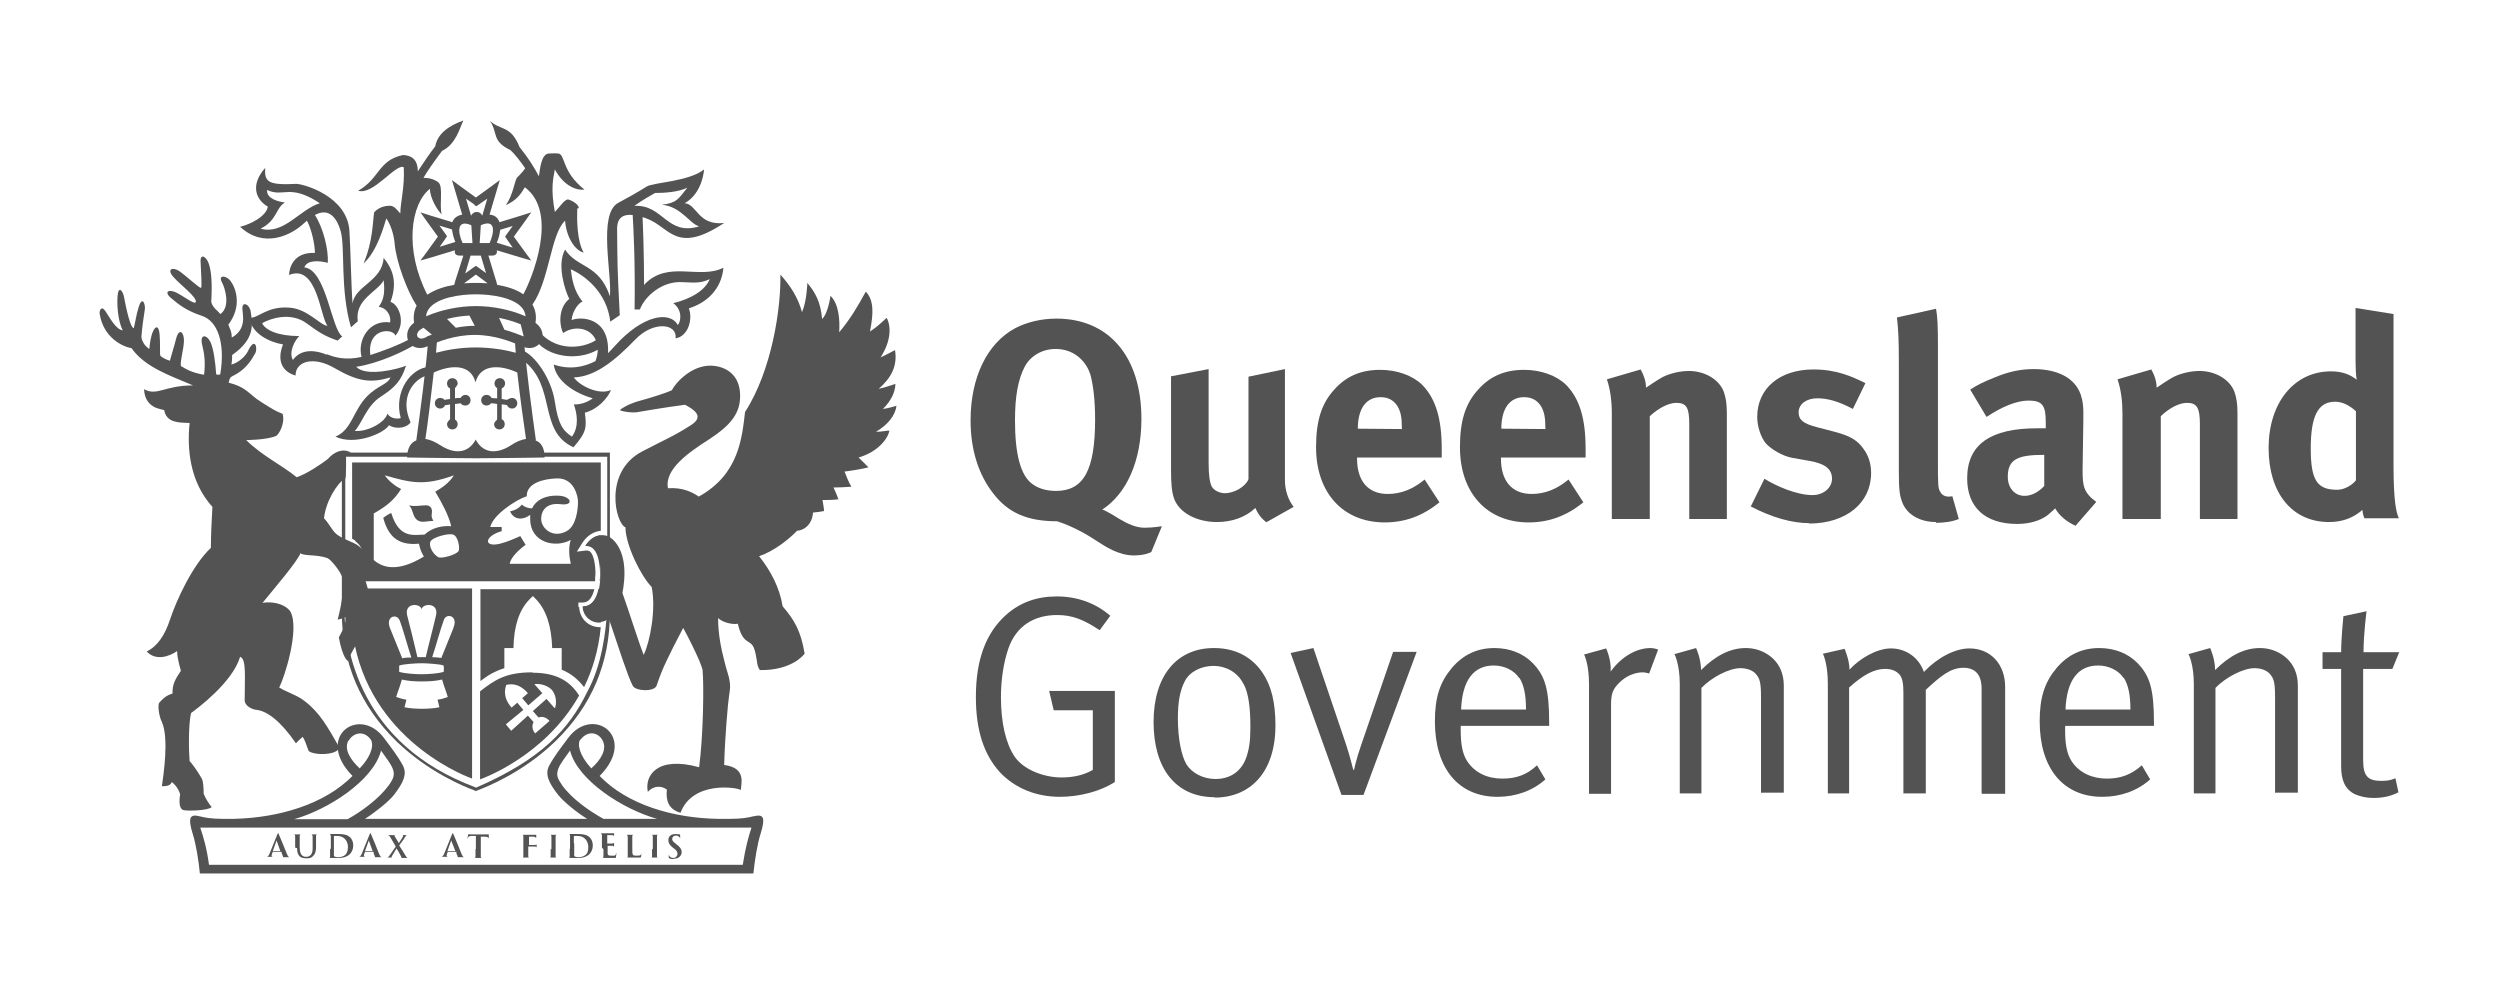 <?xml version="1.0" encoding="utf-8"?>
<svg xmlns="http://www.w3.org/2000/svg" width="249" height="100" viewBox="0 0 249 100" fill="none">
<path d="M89.257 40.427C88.993 40.503 88.35 40.692 87.934 40.73C88.728 39.974 89.182 39.029 89.182 38.235C88.804 38.348 88.123 38.613 87.518 38.726C88.728 37.668 89.409 36.496 89.144 34.87C88.766 35.059 88.236 35.362 87.707 35.589C88.766 33.963 88.766 32.489 88.312 31.657C87.82 32.111 87.253 32.64 86.648 33.018C87.026 31.128 87.026 29.881 86.232 29.049C85.4 30.561 84.72 31.733 83.585 33.094C83.661 31.846 83.547 30.259 82.716 29.465C82.716 29.465 82.489 31.204 81.884 31.771C81.732 30.07 81.203 29.125 80.409 28.179C80.409 28.179 80.371 29.956 79.88 31.09C79.464 29.578 78.707 28.444 77.724 27.348C77.8 30.637 76.892 36.874 74.207 41.032C73.905 43.527 73.64 47.232 69.594 49.462C69.027 49.046 67.968 48.517 66.531 48.63C66.153 46.74 68.611 45.039 70.691 43.716C72.808 42.318 73.754 41.146 73.716 39.331C73.678 37.328 72.317 36.496 70.88 36.42C68.876 36.345 67.288 38.121 66.909 38.877C66.342 39.142 64.641 39.671 63.922 39.86C63.166 40.049 62.296 40.39 61.729 40.843C62.069 41.032 62.977 41.108 63.355 41.07C64.036 40.957 66.191 40.579 68.233 40.314C68.989 40.73 70.199 41.41 68.914 42.28C67.174 43.414 66.418 43.678 63.96 44.964C60.065 47.005 61.313 52.146 62.296 52.524C62.296 54.263 63.846 57.401 64.905 58.459C65.359 60.652 64.754 63.903 64.111 65.226C63.582 63.903 62.636 60.841 61.994 59.064C62.636 55.7 61.615 54.188 60.897 53.62C60.179 53.053 59.044 53.205 58.326 54.377C59.46 54.263 59.838 55.7 59.8 57.174C59.8 58.951 59.309 60.387 58.061 60.387C58.175 61.899 59.8 62.353 60.632 61.597C60.746 61.937 61.426 63.941 62.032 65.755C62.41 66.814 62.75 67.796 63.015 68.288C63.279 68.855 65.17 68.93 65.397 68.288C65.699 67.418 65.926 66.776 66.418 65.755C66.796 64.961 67.288 63.978 68.044 62.542C68.535 63.411 69.216 64.81 69.632 65.755C69.821 66.209 69.934 66.549 69.972 66.7C70.124 68.174 70.048 73.316 69.632 76.415C65.359 75.243 64.187 77.323 64.527 78.873C65.132 78.192 65.926 78.268 66.418 78.646C66.304 79.78 66.607 80.611 67.779 80.952C68.989 77.738 73.413 78.419 73.792 78.683C73.792 78.079 74.397 76.491 72.128 76.189C72.203 73.391 72.506 69.951 72.619 69.271C72.733 68.552 72.808 68.099 72.468 67.002C72.355 66.662 72.241 66.246 72.128 65.755C71.825 64.621 71.523 63.147 71.523 61.559C71.901 61.937 72.846 62.239 73.489 62.126C73.981 64.243 74.699 63.638 75.077 64.508C75.266 64.961 75.304 65.415 75.38 65.793C75.418 66.171 75.493 66.473 75.682 66.738C77.195 66.776 78.481 66.398 79.388 65.793C79.653 65.604 79.917 65.377 80.144 65.112C79.766 62.844 79.123 61.748 77.951 60.387C77.649 58.535 76.779 56.871 75.607 55.397C77.081 54.906 78.594 53.696 79.388 52.864C80.106 52.827 80.9 52.222 80.976 51.05C81.392 51.012 81.732 50.974 82.073 50.899C82.073 50.596 81.959 50.105 81.921 49.802C82.489 49.802 82.98 49.802 83.51 49.727C83.358 49.311 83.169 48.857 83.018 48.555C83.585 48.555 84.228 48.517 84.795 48.479C84.493 47.95 84.304 47.459 84.115 46.967C84.757 46.892 85.703 46.74 86.497 46.551C86.232 46.287 85.968 45.984 85.514 45.569C87.594 44.964 88.501 43.527 88.577 42.885C88.274 42.885 87.631 43.036 87.253 42.998C88.425 42.318 89.182 41.373 89.295 40.39" fill="#535353"/>
<path d="M60.254 45.077H34.049V54.755C34.049 54.755 34.276 54.906 34.39 55.019V45.493H60.481V54.339C60.481 54.339 60.67 54.566 60.746 54.717V45.077H60.254Z" fill="#535353"/>
<path d="M47.36 78.419C35.789 74.109 34.314 64.621 34.276 60.312C34.276 60.198 34.276 60.123 34.276 60.009C34.276 59.102 34.352 58.459 34.39 58.232C34.39 57.628 34.238 57.136 34.163 56.796C34.163 56.72 34.087 56.645 34.049 56.569V61.03C34.049 66.02 35.902 70.329 39.495 73.845C42.671 76.907 46.225 78.343 47.246 78.721L47.398 78.797L47.549 78.721C48.57 78.343 52.124 76.907 55.301 73.845C58.931 70.329 60.746 66.02 60.746 61.03V60.198C60.746 60.198 60.557 60.425 60.481 60.576C60.368 62.806 59.952 66.284 58.477 68.93C56.7 72.597 53.939 75.621 47.398 78.457" fill="#535353"/>
<path d="M26.6 18.918C28.264 19.712 28.794 18.237 31.856 20.241C29.814 20.884 28.264 23.416 25.957 22.774C27.621 21.942 27.432 20.732 28.378 20.165C27.773 20.09 26.562 19.825 26.6 18.956M32.537 35.324C31.554 34.908 30.041 34.644 29.172 35.853C28.718 35.059 29.398 33.85 29.814 33.472C27.659 33.472 26.411 32.867 26.109 32.187C26.903 31.733 28.945 31.015 30.571 32.224C31.705 33.056 32.31 33.472 33.634 33.925C34.125 33.434 33.936 33.661 34.087 33.51C32.991 32.754 32.499 26.856 30.306 26.63C30.609 25.873 31.743 25.949 32.651 26.176C32.726 24.853 32.197 22.698 31.365 21.413C32.613 20.732 33.482 21.451 33.936 23.038C34.39 24.702 33.861 28.86 34.957 32.602L35.638 31.997C35.297 29.805 37.68 29.011 38.209 27.915C38.398 29.389 38.096 30.032 37.718 30.561C38.587 30.674 38.965 31.506 38.852 32.111C36.772 31.808 35.562 33.888 36.016 35.551C34.466 35.891 33.407 35.627 32.575 35.286M42.747 36.534C40.932 36.647 39.192 38.991 39.911 41.637C39.646 41.751 38.852 41.713 38.587 41.184C38.398 42.053 36.621 43.036 35.335 42.922C36.054 42.166 36.508 40.428 37.907 39.52C39.306 38.613 39.949 37.97 40.44 36.42C39.797 36.723 36.432 37.592 35.486 36.534C37.718 36.194 40.327 34.984 41.612 34.152L41.083 33.623C39.684 34.417 37.831 35.059 36.886 35.362C36.545 32.602 39.192 32.678 39.381 33.434C40.478 32.149 39.722 30.296 38.89 30.07C39.722 27.877 38.89 26.516 38.209 25.684C38.058 28.028 35.411 28.406 35.108 30.221C34.995 28.784 34.919 24.928 34.806 23.038C34.617 19.523 30.193 18.313 29.512 18.313C26.638 18.464 26.336 18.086 26.411 16.725C24.936 18.389 25.428 19.863 26.676 20.581C26.525 21.564 24.899 22.358 23.916 22.585C26.26 24.777 28.983 23.454 30.268 22.244C30.382 22.169 30.457 22.055 30.571 21.98C31.024 22.811 31.365 24.324 31.365 25.193C29.172 25.08 28.794 26.781 28.794 27.386C31.592 26.252 31.894 31.582 32.613 32.451C31.894 32.413 30.646 30.75 28.794 30.637C26.562 30.485 25.768 31.695 24.861 31.657C25.012 33.245 26.941 34.114 28.189 34.303C27.546 35.929 28.113 37.025 29.436 37.403C29.436 35.929 31.289 35.475 33.293 36.647C35.713 38.046 36.923 38.159 38.89 37.592C38.587 38.31 37.718 38.348 36.621 39.407C35.146 40.881 35.071 42.809 33.407 43.489C35.373 44.434 38.323 43.111 38.739 42.355C39.57 42.847 40.629 42.544 40.894 42.053C39.57 39.104 41.801 37.365 42.709 37.403C42.709 37.403 43.087 36.534 42.709 36.534" fill="#535353"/>
<path d="M63.128 20.543C64.111 19.825 64.754 19.523 65.246 19.22C66.115 19.22 67.552 19.145 68.46 18.691C67.552 19.825 67.439 20.203 65.926 20.392C67.855 20.581 68.687 22.282 69.632 22.547C66.38 23.53 66.078 20.317 63.128 20.506M67.099 30.221C68.082 31.015 67.741 32.149 67.514 32.376C66.683 30.901 63.96 31.43 61.275 34.417C61.086 34.644 60.821 34.908 60.557 35.173C60.746 31.544 57.796 31.506 56.927 31.884C57.04 30.863 57.683 30.145 58.023 30.032C57.154 29.011 56.964 27.764 56.851 26.819C58.288 27.461 60.443 29.124 60.784 32.035L61.729 31.393C61.464 26.289 61.502 26.327 61.464 22.887C61.464 22.396 61.464 21.262 63.015 21.413C63.09 22.698 63.279 26.1 63.204 30.826H63.733C64.225 29.503 65.964 27.953 68.006 28.104C69.405 28.179 69.859 28.179 70.691 27.801C70.048 29.389 67.666 30.07 67.061 30.183M64.149 28.444C64.149 25.155 64.036 22.471 63.998 21.64C64.111 21.64 64.263 21.715 64.376 21.753C66.72 22.585 67.288 25.42 72.128 22.207C69.519 22.509 69.405 20.317 68.195 20.241C70.01 19.22 70.124 16.877 70.124 16.877C68.611 18.086 65.094 18.162 64.414 18.578C63.506 19.145 62.372 19.787 61.578 20.203C59.536 21.299 60.973 27.31 60.746 29.503C59.649 26.252 57.456 26.705 56.284 24.853C55.414 26.403 56.322 29.049 56.7 29.767C55.452 30.788 55.792 32.678 56.095 33.169C57.154 32.413 58.817 32.602 59.347 33.888C57.948 34.757 55.565 34.908 53.977 33.321L53.41 33.963C54.544 35.475 57.418 36.042 59.536 34.833C59.536 35.173 59.46 35.551 59.309 35.967C58.212 36.534 56.775 36.874 55.149 36.307C55.376 37.97 57.267 39.18 59.044 39.671C58.439 40.125 57.683 40.314 57.154 40.276C57.494 41.221 57.683 42.507 56.964 43.489C56.057 42.885 55.603 42.28 55.263 40.011C54.922 37.706 53.259 35.324 51.973 34.87C51.897 35.702 51.897 35.324 52.049 35.853C55.49 38.386 53.523 42.922 57.116 44.548C58.439 43.036 58.439 42.544 58.25 41.108C59.536 40.768 60.519 39.671 60.859 38.84C59.649 39.407 57.683 38.386 57.154 37.592C59.271 37.517 61.237 35.929 63.279 33.812C65.094 31.922 67.477 32.224 67.288 33.699C68.535 33.51 69.027 31.808 68.611 30.712C70.426 30.145 71.863 28.784 72.052 26.667C69.632 27.877 66.531 25.873 64.187 28.331" fill="#535353"/>
<path d="M50.952 39.634C50.952 39.634 50.612 39.709 50.536 39.823C50.347 39.823 50.158 39.747 49.969 39.747V38.688C50.158 38.613 50.309 38.424 50.309 38.197C50.309 37.895 50.083 37.668 49.78 37.668C49.478 37.668 49.251 37.895 49.251 38.197C49.251 38.386 49.364 38.575 49.515 38.651V39.671C49.326 39.671 49.137 39.671 48.948 39.634C48.873 39.445 48.684 39.331 48.457 39.331C48.154 39.331 47.927 39.558 47.927 39.86C47.927 40.163 48.154 40.39 48.457 40.39C48.646 40.39 48.797 40.314 48.91 40.163C49.099 40.163 49.326 40.201 49.515 40.238V41.788C49.515 41.788 49.213 42.053 49.213 42.242C49.213 42.544 49.44 42.771 49.742 42.771C50.045 42.771 50.272 42.544 50.272 42.242C50.272 42.015 50.158 41.826 49.969 41.751V40.276C50.158 40.276 50.309 40.314 50.499 40.352C50.574 40.541 50.763 40.692 50.99 40.692C51.293 40.692 51.52 40.465 51.52 40.163C51.52 39.86 51.293 39.634 50.99 39.634" fill="#535353"/>
<path d="M46.377 39.331C46.15 39.331 45.961 39.445 45.885 39.634C45.696 39.634 45.507 39.634 45.318 39.671V38.651C45.318 38.651 45.583 38.386 45.583 38.197C45.583 37.895 45.356 37.668 45.053 37.668C44.751 37.668 44.524 37.895 44.524 38.197C44.524 38.424 44.637 38.613 44.827 38.688V39.747C44.827 39.747 44.448 39.785 44.259 39.823C44.184 39.709 44.032 39.634 43.843 39.634C43.541 39.634 43.314 39.86 43.314 40.163C43.314 40.465 43.541 40.692 43.843 40.692C44.07 40.692 44.259 40.541 44.335 40.352C44.486 40.352 44.675 40.314 44.827 40.276V41.751C44.827 41.751 44.524 42.015 44.524 42.242C44.524 42.544 44.751 42.771 45.053 42.771C45.356 42.771 45.583 42.544 45.583 42.242C45.583 42.053 45.469 41.864 45.318 41.788V40.238C45.318 40.238 45.696 40.201 45.885 40.163C45.961 40.314 46.15 40.39 46.339 40.39C46.642 40.39 46.868 40.163 46.868 39.86C46.868 39.558 46.642 39.331 46.339 39.331" fill="#535353"/>
<path d="M47.398 43.754C46.604 45.266 45.167 45.191 43.881 44.359C43.352 44.019 42.86 43.792 42.369 43.716C42.596 42.242 42.936 39.482 43.201 37.101C44.864 36.345 46.869 36.194 47.36 38.084C47.852 36.194 49.894 36.345 51.52 37.101C51.784 39.445 52.163 42.242 52.389 43.716C51.898 43.792 51.368 44.019 50.877 44.359C49.591 45.191 48.154 45.266 47.36 43.754M53.373 43.83C53.07 41.713 52.276 35.778 52.2 33.812H51.293C51.293 34.19 51.331 34.644 51.368 35.135C50.272 34.833 48.873 34.606 47.398 34.606C45.923 34.606 44.524 34.833 43.428 35.135C43.465 34.606 43.503 34.152 43.541 33.85H42.633C42.558 35.778 41.764 41.713 41.461 43.867C40.932 44.056 40.554 44.623 40.554 45.569C40.554 45.569 45.469 45.644 47.398 45.644C49.327 45.644 54.242 45.569 54.242 45.569C54.242 44.623 53.902 44.056 53.335 43.867" fill="#535353"/>
<path d="M74.019 86.131H20.815C20.588 84.43 20.248 83.333 19.945 82.426H74.851C74.548 83.333 74.246 84.43 73.981 86.131M37.944 74.752C38.436 75.47 38.89 76 39.117 76.567C39.344 77.171 39.192 77.549 38.739 78.192C37.718 79.591 35.978 80.838 34.617 81.594H29.285C32.651 80.649 37.15 77.776 37.944 74.79M34.73 73.769C35.184 72.975 36.243 72.711 36.923 73.656C37.226 74.072 37.113 75.168 35.827 76.529C34.919 75.697 34.239 74.639 34.693 73.769M55.982 78.192C55.528 77.549 55.377 77.209 55.603 76.567C55.83 76 56.284 75.47 56.776 74.752C57.532 77.739 62.07 80.612 65.435 81.556H60.103C58.742 80.8 56.965 79.591 55.944 78.154M57.834 73.656C58.553 72.711 59.612 72.938 60.028 73.769C60.481 74.639 59.839 75.697 58.893 76.529C57.645 75.168 57.494 74.072 57.797 73.656M75.078 81.292C74.51 81.443 73.83 81.556 72.771 81.556H71.485C67.061 81.481 62.486 80.158 59.725 77.285C63.582 73.391 59.044 70.178 56.587 73.505C55.83 74.525 55.225 75.281 54.696 76.264C54.28 77.058 54.583 77.89 55.566 79.137C56.095 79.818 57.381 80.876 58.477 81.556H36.356C37.415 80.876 38.739 79.818 39.268 79.137C40.213 77.89 40.554 77.096 40.138 76.264C39.608 75.281 39.003 74.525 38.247 73.505C35.789 70.216 31.289 73.391 35.108 77.285C32.31 80.12 27.773 81.443 23.348 81.556H22.138C21.117 81.556 20.399 81.443 19.832 81.292C18.924 81.065 18.697 81.443 19.189 83.031C19.529 84.089 19.794 85.79 19.907 87H75.04C75.153 85.828 75.418 84.089 75.758 83.031C76.25 81.443 76.061 81.065 75.115 81.292" fill="#535353"/>
<path d="M27.168 84.77L27.546 83.711L27.924 84.77H27.13H27.168ZM28.037 84.921L28.189 85.299V85.374H28.151C28.151 85.374 28.189 85.374 28.227 85.374H28.831H28.983C28.983 85.374 28.907 85.374 28.831 85.374C28.756 85.374 28.68 85.299 28.567 85.034C28.378 84.543 27.848 83.257 27.773 83.106C27.773 83.031 27.735 82.993 27.697 82.993C27.697 82.993 27.659 83.031 27.621 83.106L26.827 85.072C26.827 85.072 26.714 85.337 26.563 85.337C26.563 85.337 26.487 85.337 26.449 85.337C26.449 85.337 26.449 85.337 26.487 85.337H27.206H27.243C27.243 85.337 27.243 85.337 27.206 85.337H27.168C27.168 85.337 27.054 85.299 27.054 85.223C27.054 85.223 27.054 85.11 27.092 85.034L27.168 84.845H28.075L28.037 84.921Z" fill="#535353"/>
<path d="M29.587 84.467C29.587 84.921 29.701 85.148 29.852 85.299C30.079 85.488 30.381 85.488 30.533 85.488C30.759 85.488 30.986 85.488 31.175 85.261C31.44 85.034 31.478 84.656 31.478 84.316V83.976C31.478 83.484 31.478 83.409 31.478 83.295C31.478 83.182 31.478 83.144 31.591 83.106H31.667C31.705 83.106 31.705 83.106 31.705 83.106C31.705 83.106 31.705 83.106 31.629 83.106C31.516 83.106 31.327 83.106 31.251 83.106C31.251 83.106 31.062 83.106 30.911 83.106C30.873 83.106 30.835 83.106 30.835 83.106C30.835 83.106 30.835 83.106 30.873 83.106C30.873 83.106 30.949 83.106 30.986 83.106C31.1 83.106 31.1 83.182 31.138 83.295C31.138 83.371 31.138 83.484 31.138 83.976V84.354C31.138 84.694 31.138 84.959 30.949 85.148C30.835 85.299 30.646 85.337 30.495 85.337C30.381 85.337 30.268 85.337 30.117 85.223C29.965 85.11 29.852 84.883 29.852 84.429V83.976C29.852 83.484 29.852 83.409 29.852 83.295C29.852 83.182 29.852 83.144 29.965 83.106C29.965 83.106 30.003 83.106 30.041 83.106H30.079C30.079 83.106 30.079 83.106 30.003 83.106C29.89 83.106 29.701 83.106 29.625 83.106C29.549 83.106 29.323 83.106 29.171 83.106C29.134 83.106 29.096 83.106 29.096 83.106C29.096 83.106 29.096 83.106 29.134 83.106C29.171 83.106 29.247 83.106 29.247 83.106C29.36 83.106 29.398 83.182 29.398 83.295C29.398 83.371 29.398 83.484 29.398 83.976V84.429L29.587 84.467Z" fill="#535353"/>
<path d="M33.256 83.976C33.256 83.711 33.256 83.447 33.256 83.333C33.256 83.333 33.256 83.295 33.256 83.258C33.256 83.258 33.407 83.258 33.445 83.258C33.709 83.258 34.05 83.258 34.352 83.56C34.466 83.673 34.655 83.938 34.655 84.354C34.655 84.694 34.579 84.959 34.39 85.148C34.201 85.299 33.974 85.375 33.672 85.375C33.407 85.375 33.293 85.299 33.256 85.261C33.256 85.261 33.256 85.11 33.256 85.034C33.256 84.959 33.256 84.732 33.256 84.392V84.014V83.976ZM32.877 84.581C32.877 84.883 32.877 85.11 32.877 85.261C32.877 85.375 32.877 85.412 32.802 85.45C32.802 85.45 32.726 85.45 32.688 85.45C32.651 85.45 32.651 85.45 32.651 85.45C32.651 85.45 32.651 85.45 32.726 85.45H33.104C33.104 85.45 33.558 85.45 33.785 85.45C34.352 85.45 34.693 85.223 34.844 85.072C35.033 84.883 35.184 84.581 35.184 84.203C35.184 83.825 35.033 83.56 34.882 83.409C34.541 83.069 34.012 83.069 33.634 83.069C33.445 83.069 33.256 83.069 33.142 83.069C33.067 83.069 32.877 83.069 32.688 83.069C32.651 83.069 32.613 83.069 32.613 83.069C32.613 83.069 32.613 83.069 32.651 83.069C32.688 83.069 32.764 83.069 32.802 83.069C32.915 83.069 32.915 83.144 32.953 83.258C32.953 83.333 32.953 83.447 32.953 83.938V84.505L32.877 84.581Z" fill="#535353"/>
<path d="M36.356 84.77L36.734 83.711L37.113 84.77H36.319H36.356ZM37.188 84.921L37.34 85.299V85.374H37.302C37.302 85.374 37.34 85.374 37.415 85.374H38.02H38.171C38.171 85.374 38.096 85.374 38.02 85.374C37.944 85.374 37.869 85.299 37.755 85.034C37.566 84.543 37.037 83.257 36.961 83.106C36.961 83.031 36.924 82.993 36.886 82.993C36.886 82.993 36.848 83.031 36.81 83.106L36.016 85.072C36.016 85.072 35.903 85.337 35.751 85.337C35.751 85.337 35.676 85.337 35.638 85.337H35.6C35.6 85.337 35.6 85.337 35.676 85.337H36.394H36.432C36.432 85.337 36.432 85.337 36.394 85.337H36.356C36.356 85.337 36.243 85.299 36.243 85.223C36.243 85.223 36.243 85.11 36.281 85.034L36.356 84.845H37.264L37.188 84.921Z" fill="#535353"/>
<path d="M40.289 83.447C40.289 83.447 40.44 83.22 40.516 83.182C40.553 83.182 40.591 83.182 40.629 83.182C40.516 83.182 40.364 83.182 40.327 83.182C40.289 83.182 40.137 83.182 40.024 83.182C39.986 83.182 39.948 83.182 39.948 83.182C39.948 83.182 39.948 83.182 39.986 83.182C39.986 83.182 40.062 83.182 40.1 83.182C40.1 83.182 40.137 83.182 40.137 83.22C40.137 83.22 40.137 83.295 40.137 83.333C40.1 83.409 39.797 83.862 39.721 83.976C39.608 83.787 39.457 83.522 39.306 83.295V83.22C39.306 83.22 39.306 83.22 39.343 83.182H39.419H39.457C39.457 83.182 39.457 83.182 39.381 83.182C39.268 83.182 39.079 83.182 39.041 83.182C38.889 83.182 38.625 83.182 38.549 83.182C38.511 83.182 38.474 83.182 38.474 83.182C38.474 83.182 38.549 83.182 38.625 83.182C38.738 83.182 38.814 83.295 38.889 83.409L39.419 84.316L38.814 85.186C38.814 85.186 38.663 85.412 38.549 85.412C38.511 85.412 38.436 85.412 38.436 85.412H38.398C38.398 85.412 38.398 85.412 38.436 85.412H39.116H39.192C39.192 85.412 39.192 85.412 39.154 85.412C39.154 85.412 39.116 85.412 39.079 85.412C39.079 85.412 39.003 85.412 39.003 85.374C39.003 85.374 39.003 85.299 39.041 85.261L39.495 84.505C39.646 84.732 39.835 85.072 39.986 85.374C39.986 85.412 39.986 85.45 39.986 85.45H39.948C39.948 85.45 39.948 85.45 40.062 85.45H40.705H40.742C40.742 85.45 40.667 85.45 40.629 85.45C40.553 85.45 40.478 85.374 40.44 85.299C40.364 85.186 39.873 84.354 39.759 84.203L40.289 83.484V83.447Z" fill="#535353"/>
<path d="M44.562 84.77L44.94 83.711L45.356 84.77H44.562ZM45.432 84.921L45.583 85.299V85.374H45.545C45.545 85.374 45.583 85.374 45.621 85.374H46.226H46.377C46.377 85.374 46.377 85.374 46.339 85.374C46.339 85.374 46.264 85.374 46.226 85.374C46.15 85.374 46.075 85.299 45.961 85.034C45.772 84.543 45.243 83.257 45.167 83.106C45.167 83.031 45.129 82.993 45.091 82.993C45.091 82.993 45.054 83.031 45.016 83.106L44.222 85.072C44.222 85.072 44.108 85.337 43.957 85.337H43.881C43.881 85.337 43.881 85.337 43.919 85.337H44.638H44.675C44.675 85.337 44.675 85.337 44.638 85.337H44.6C44.6 85.337 44.486 85.299 44.486 85.223C44.486 85.223 44.486 85.11 44.524 85.034L44.6 84.845H45.507L45.432 84.921Z" fill="#535353"/>
<path d="M47.36 84.581C47.36 84.883 47.36 85.11 47.36 85.261C47.36 85.375 47.36 85.412 47.284 85.45C47.284 85.45 47.209 85.45 47.171 85.45C47.133 85.45 47.133 85.45 47.133 85.45C47.133 85.45 47.133 85.45 47.209 85.45H48.116H48.192C48.192 85.45 48.192 85.45 48.154 85.45C48.116 85.45 48.041 85.45 48.003 85.45C47.889 85.45 47.889 85.375 47.889 85.299C47.889 85.148 47.889 84.921 47.889 84.618V83.333H48.305C48.57 83.333 48.684 83.447 48.684 83.522V83.598C48.684 83.598 48.684 83.598 48.684 83.56C48.684 83.484 48.684 83.258 48.684 83.182C48.684 83.144 48.684 83.106 48.684 83.106C48.684 83.106 48.57 83.106 48.381 83.106H47.133C47.133 83.106 46.906 83.106 46.831 83.106C46.755 83.106 46.717 83.069 46.679 83.069C46.679 83.069 46.679 83.069 46.642 83.106C46.642 83.106 46.566 83.409 46.566 83.484C46.566 83.522 46.566 83.522 46.566 83.522C46.566 83.522 46.566 83.522 46.604 83.484C46.604 83.484 46.604 83.409 46.642 83.371C46.679 83.295 46.755 83.295 46.944 83.258H47.398V84.543L47.36 84.581Z" fill="#535353"/>
<path d="M52.843 84.316C52.881 84.316 53.221 84.316 53.297 84.316C53.41 84.316 53.448 84.392 53.448 84.429C53.448 84.467 53.448 84.505 53.448 84.543V84.581C53.448 84.581 53.448 84.543 53.448 84.505C53.448 84.505 53.448 84.354 53.448 84.278C53.448 84.165 53.448 84.089 53.448 84.089C53.448 84.089 53.448 84.089 53.41 84.127C53.41 84.127 53.335 84.165 53.259 84.165C53.221 84.165 53.183 84.165 53.108 84.165H52.692V83.371V83.333H53.183C53.183 83.333 53.372 83.409 53.41 83.447C53.41 83.484 53.41 83.522 53.41 83.56C53.41 83.56 53.41 83.333 53.41 83.295C53.41 83.22 53.41 83.182 53.41 83.144C53.41 83.144 53.41 83.144 53.372 83.144C53.372 83.144 53.297 83.144 53.221 83.144C53.145 83.144 52.503 83.144 52.389 83.144C52.276 83.144 52.087 83.144 51.935 83.144C51.898 83.144 51.86 83.144 51.86 83.144C51.86 83.144 51.86 83.144 51.898 83.144C51.935 83.144 52.011 83.144 52.011 83.144C52.125 83.144 52.125 83.22 52.125 83.333C52.125 83.447 52.125 83.522 52.125 84.014V84.581C52.125 84.883 52.125 85.11 52.125 85.261C52.125 85.337 52.125 85.412 52.049 85.412C52.049 85.412 51.973 85.412 51.935 85.412C51.898 85.412 51.898 85.412 51.898 85.412C51.898 85.412 51.898 85.412 51.973 85.412H52.843H52.919C52.919 85.412 52.919 85.412 52.881 85.412C52.843 85.412 52.767 85.412 52.73 85.412C52.616 85.412 52.616 85.337 52.616 85.261C52.616 85.148 52.616 84.883 52.616 84.581V84.316H52.843Z" fill="#535353"/>
<path d="M54.847 84.581C54.847 84.883 54.847 85.148 54.847 85.261C54.847 85.337 54.847 85.412 54.771 85.412C54.771 85.412 54.696 85.412 54.658 85.412C54.62 85.412 54.62 85.412 54.62 85.412C54.62 85.412 54.62 85.412 54.696 85.412H55.566H55.641C55.641 85.412 55.641 85.412 55.603 85.412C55.566 85.412 55.49 85.412 55.452 85.412C55.339 85.412 55.339 85.337 55.339 85.261C55.339 85.11 55.339 84.883 55.339 84.581V84.014C55.339 83.522 55.339 83.447 55.339 83.333C55.339 83.22 55.339 83.182 55.452 83.144C55.452 83.144 55.528 83.144 55.566 83.144H55.603C55.603 83.144 55.603 83.144 55.528 83.144C55.414 83.144 55.225 83.144 55.15 83.144C55.074 83.144 54.885 83.144 54.734 83.144C54.696 83.144 54.658 83.144 54.658 83.144C54.658 83.144 54.658 83.144 54.696 83.144C54.696 83.144 54.771 83.144 54.809 83.144C54.885 83.144 54.923 83.22 54.923 83.333C54.923 83.409 54.923 83.522 54.923 84.014V84.581H54.847Z" fill="#535353"/>
<path d="M57.154 83.976V83.333C57.154 83.333 57.154 83.295 57.192 83.258C57.192 83.258 57.343 83.258 57.381 83.258C57.645 83.258 57.986 83.258 58.288 83.56C58.402 83.673 58.591 83.938 58.591 84.354C58.591 84.694 58.553 84.959 58.326 85.148C58.137 85.299 57.91 85.375 57.608 85.375C57.343 85.375 57.229 85.299 57.192 85.261C57.192 85.261 57.192 85.11 57.192 85.034C57.192 84.959 57.192 84.732 57.192 84.392V84.014L57.154 83.976ZM56.738 84.581C56.738 84.883 56.738 85.11 56.738 85.261C56.738 85.375 56.738 85.412 56.662 85.45C56.662 85.45 56.587 85.45 56.549 85.45H56.511C56.511 85.45 56.511 85.45 56.587 85.45H56.965C56.965 85.45 57.419 85.45 57.645 85.45C58.213 85.45 58.553 85.223 58.704 85.072C58.893 84.883 59.044 84.581 59.044 84.203C59.044 83.825 58.893 83.56 58.742 83.409C58.402 83.069 57.872 83.069 57.494 83.069C57.305 83.069 57.116 83.069 57.002 83.069C56.927 83.069 56.738 83.069 56.549 83.069C56.549 83.069 56.624 83.069 56.662 83.069C56.776 83.069 56.776 83.144 56.776 83.258C56.776 83.333 56.776 83.447 56.776 83.938V84.505L56.738 84.581Z" fill="#535353"/>
<path d="M60.103 84.581C60.103 84.883 60.103 85.11 60.103 85.261C60.103 85.374 60.103 85.412 60.028 85.45C60.028 85.45 59.952 85.45 59.914 85.45H59.876C59.876 85.45 59.876 85.45 59.952 85.45H60.33C60.519 85.45 60.746 85.45 61.2 85.45C61.313 85.45 61.351 85.45 61.351 85.374C61.351 85.299 61.389 85.11 61.389 85.034V84.959C61.389 84.959 61.389 84.959 61.351 84.996C61.351 85.11 61.313 85.186 61.2 85.223C61.124 85.223 60.973 85.223 60.897 85.223C60.595 85.223 60.519 85.186 60.519 84.959V84.24C60.595 84.24 60.897 84.24 60.973 84.24C61.086 84.24 61.124 84.278 61.162 84.354C61.162 84.392 61.162 84.429 61.162 84.467C61.162 84.467 61.162 84.467 61.162 84.392C61.162 84.392 61.162 84.24 61.162 84.165C61.162 84.014 61.162 83.938 61.162 83.938C61.162 83.938 61.162 83.938 61.124 83.976C61.124 83.976 61.048 84.014 60.973 84.014C60.897 84.014 60.519 84.014 60.481 84.014C60.481 84.014 60.481 84.014 60.481 83.976V83.182C60.519 83.182 60.859 83.182 60.935 83.182C61.086 83.182 61.124 83.22 61.162 83.295C61.162 83.295 61.162 83.371 61.162 83.409C61.162 83.371 61.162 83.22 61.162 83.182C61.162 83.031 61.162 82.993 61.162 82.993C61.162 82.993 61.162 82.993 61.124 82.993C61.124 82.993 61.048 82.993 60.973 82.993C60.897 82.993 60.292 82.993 60.179 82.993C60.103 82.993 59.914 82.993 59.725 82.993C59.687 82.993 59.649 82.993 59.649 82.993C59.649 82.993 59.649 82.993 59.687 82.993C59.725 82.993 59.801 82.993 59.801 82.993C59.914 82.993 59.914 83.069 59.952 83.182C59.952 83.257 59.952 83.371 59.952 83.862V84.429L60.103 84.581Z" fill="#535353"/>
<path d="M62.977 84.014C62.977 83.522 62.977 83.447 62.977 83.333C62.977 83.22 62.977 83.182 63.09 83.144C63.128 83.144 63.166 83.144 63.204 83.144C63.242 83.144 63.242 83.144 63.242 83.144C63.242 83.144 63.242 83.144 63.166 83.144C63.053 83.144 62.826 83.144 62.75 83.144C62.637 83.144 62.448 83.144 62.296 83.144C62.258 83.144 62.221 83.144 62.221 83.144C62.221 83.144 62.221 83.144 62.258 83.144C62.296 83.144 62.334 83.144 62.372 83.144C62.485 83.144 62.485 83.22 62.523 83.333C62.523 83.447 62.523 83.522 62.523 84.014V84.581C62.523 84.883 62.523 85.11 62.523 85.261C62.523 85.374 62.523 85.412 62.41 85.412C62.41 85.412 62.334 85.412 62.296 85.412H62.258C62.258 85.412 62.258 85.412 62.334 85.412H62.75C63.015 85.412 63.204 85.412 63.658 85.412C63.809 85.412 63.847 85.412 63.847 85.337C63.847 85.261 63.885 84.996 63.885 84.959V84.921C63.885 84.921 63.885 84.921 63.885 84.959C63.885 84.996 63.847 85.11 63.809 85.148C63.733 85.223 63.62 85.223 63.431 85.223C63.204 85.223 63.128 85.223 63.053 85.148C62.977 85.072 62.977 84.883 62.977 84.467V83.9V84.014Z" fill="#535353"/>
<path d="M64.943 84.581C64.943 84.883 64.943 85.148 64.943 85.261C64.943 85.337 64.943 85.412 64.868 85.412C64.868 85.412 64.792 85.412 64.754 85.412H64.716C64.716 85.412 64.716 85.412 64.792 85.412H65.7H65.775C65.775 85.412 65.775 85.412 65.7 85.412C65.662 85.412 65.586 85.412 65.548 85.412C65.435 85.412 65.435 85.337 65.435 85.261C65.435 85.11 65.435 84.883 65.435 84.581V84.014C65.435 83.522 65.435 83.447 65.435 83.333C65.435 83.22 65.435 83.182 65.548 83.144C65.586 83.144 65.624 83.144 65.662 83.144H65.7C65.7 83.144 65.7 83.144 65.624 83.144C65.51 83.144 65.321 83.144 65.246 83.144C65.17 83.144 64.943 83.144 64.83 83.144C64.792 83.144 64.754 83.144 64.754 83.144C64.754 83.144 64.754 83.144 64.792 83.144C64.83 83.144 64.868 83.144 64.905 83.144C64.981 83.144 65.019 83.22 65.019 83.333C65.019 83.409 65.019 83.522 65.019 84.014V84.581H64.943Z" fill="#535353"/>
<path d="M67.099 85.526C67.099 85.526 67.439 85.526 67.59 85.412C67.817 85.261 67.893 85.034 67.893 84.883C67.893 84.581 67.742 84.354 67.363 84.089L67.288 84.014C67.023 83.825 66.948 83.711 66.948 83.56C66.948 83.371 67.099 83.22 67.326 83.22C67.515 83.22 67.628 83.333 67.666 83.371C67.742 83.447 67.742 83.56 67.742 83.56V83.598C67.742 83.598 67.742 83.598 67.742 83.522C67.742 83.258 67.742 83.182 67.742 83.144C67.742 83.144 67.742 83.144 67.704 83.106C67.628 83.106 67.477 83.069 67.288 83.069C66.834 83.069 66.569 83.295 66.569 83.673C66.569 83.938 66.683 84.165 67.023 84.43L67.174 84.543C67.439 84.732 67.477 84.921 67.477 85.072C67.477 85.223 67.326 85.45 67.061 85.45C66.872 85.45 66.683 85.375 66.607 85.11C66.607 85.034 66.607 84.996 66.607 84.959V84.883C66.607 84.883 66.607 84.883 66.607 84.959C66.607 84.996 66.607 85.186 66.607 85.375C66.607 85.45 66.607 85.488 66.683 85.488C66.834 85.564 66.948 85.564 67.136 85.564" fill="#535353"/>
<path d="M47.398 30.485C45.734 30.485 43.881 30.863 42.444 31.506C42.444 31.204 42.595 30.901 42.784 30.674C43.616 29.654 45.772 29.314 47.398 29.314C49.023 29.314 51.179 29.654 52.011 30.674C52.2 30.901 52.313 31.204 52.351 31.506C50.914 30.863 49.099 30.485 47.398 30.485ZM50.234 32.829L49.704 31.657C50.461 31.808 51.217 32.035 51.86 32.3L52.162 33.51C51.67 33.321 51.028 33.056 50.196 32.829M45.393 32.64L44.524 31.771C45.242 31.582 45.998 31.468 46.755 31.43L47.284 32.451C46.603 32.451 45.998 32.527 45.431 32.64M42.52 33.547L42.255 33.661C41.915 33.812 41.65 33.661 41.574 33.51C41.499 33.321 41.536 33.018 41.99 32.754C42.028 32.754 42.104 32.678 42.179 32.64L43.011 33.321C43.011 33.321 42.671 33.472 42.52 33.51M47.398 27.348L48.57 28.217C48.078 28.179 47.624 28.179 47.398 28.179C47.171 28.179 46.717 28.179 46.225 28.217L47.398 27.348ZM46.074 24.21C45.583 23.152 45.469 21.791 46.944 22.433L47.057 24.21H46.074ZM47.209 20.392L47.435 20.543L47.662 20.392L48.532 19.787L48.04 21.451C48.04 21.451 48.04 21.451 48.003 21.451C47.927 21.224 47.7 21.11 47.473 21.11C47.246 21.11 47.019 21.262 46.944 21.451C46.944 21.451 46.944 21.451 46.906 21.451L46.414 19.787L47.284 20.392H47.209ZM48.456 27.234L47.624 26.63L47.398 26.478L47.171 26.63L46.339 27.234L46.868 25.458H47.889L48.419 27.234H48.456ZM48.759 24.21H47.776L47.889 22.433C49.402 21.753 49.25 23.152 48.759 24.21ZM43.767 24.626L44.373 23.757L44.524 23.53L44.373 23.303L43.767 22.471L45.015 22.849C45.091 23.378 45.204 23.757 45.356 24.097L43.767 24.588V24.626ZM49.818 22.887L51.066 22.509L50.461 23.341L50.309 23.567L50.461 23.794L51.066 24.664L49.477 24.172C49.629 23.832 49.742 23.492 49.818 22.925M57.645 20.732C57.645 20.279 56.775 19.901 56.586 19.863C56.208 19.863 55.754 20.619 55.263 21.11C54.847 18.842 55.074 17.859 55.263 16.877C56.208 18.615 57.532 18.993 58.212 18.88C55.906 17.066 56.322 15.364 55.603 15.289C55.187 15.251 54.922 15.289 54.696 15.289C53.901 15.289 53.788 16.839 53.675 17.557C53.145 16.574 52.654 15.78 51.746 14.646C50.876 12.454 49.855 13.021 48.797 12.038C49.629 13.285 48.948 14.041 50.839 14.949C51.33 15.402 51.897 16.158 52.313 16.763C52.011 17.179 51.784 17.406 51.481 17.708C51.255 18.048 51.103 19.409 50.385 20.43C51.481 19.939 51.897 19.296 52.276 18.653C55.717 21.224 52.918 27.877 52.124 29.314C51.368 28.784 50.385 28.52 49.515 28.368L49.44 28.066L48.645 25.458H49.023C49.44 25.458 49.553 25.155 49.477 24.928L51.86 25.647L52.918 25.949L52.276 25.08L51.179 23.567L52.276 22.055L52.918 21.148L51.86 21.488L49.742 22.131C49.591 21.64 49.213 21.413 48.759 21.375L49.477 18.956L49.78 17.935L48.91 18.578L47.398 19.674L45.885 18.578L45.015 17.935L45.318 18.956L46.036 21.375C45.62 21.451 45.204 21.677 45.053 22.131L42.935 21.488L41.877 21.148L42.52 22.055L43.616 23.567L42.52 25.08L41.877 25.949L42.935 25.647L45.318 24.928C45.242 25.155 45.318 25.458 45.772 25.458H46.15L45.318 28.066L45.242 28.368C44.335 28.52 43.352 28.822 42.557 29.351C40.251 24.853 40.894 20.317 42.822 18.804C42.822 19.75 43.616 21.035 43.994 21.337C43.73 20.354 44.183 18.578 43.654 18.162C43.276 17.859 42.746 17.708 42.179 17.708C42.557 17.066 43.125 16.234 44.032 15.024C45.393 14.382 45.772 12.794 46.15 12C44.675 12.529 43.578 13.323 43.352 14.571C42.822 15.251 42.255 16.083 41.612 17.066C41.612 15.894 41.007 15.478 40.137 15.44C37.642 15.969 37.831 17.784 35.675 18.993C37.15 19.485 39.419 16.272 40.213 16.65C40.326 18.615 39.873 20.165 39.873 21.262C39.495 20.846 39.305 20.581 38.965 20.506C38.663 20.468 37.831 20.506 37.264 21.148C37.112 22.131 37.15 24.021 36.205 26.252C37.604 24.966 38.247 22.471 38.474 21.753C38.852 22.244 39.23 23.303 39.305 24.248C39.457 26.062 40.553 29.011 41.499 30.448C41.234 30.939 41.158 31.506 41.234 32.149C40.516 32.678 40.44 33.434 40.667 33.963C40.931 34.53 41.65 34.87 42.482 34.53L42.746 34.417C43.616 34.039 45.28 33.358 47.284 33.358C49.288 33.358 50.914 34.039 51.822 34.417L52.087 34.53C52.918 34.87 53.637 34.53 53.901 33.963C54.166 33.472 54.091 32.716 53.334 32.149C53.448 31.468 53.334 30.863 53.032 30.334C54.733 27.915 54.847 23.303 56.284 21.98C56.397 23.605 57.267 24.966 58.137 25.155C57.456 24.021 57.456 21.791 57.494 20.77" fill="#535353"/>
<path d="M36.053 58.573C35.411 58.573 35.032 58.573 34.995 58.573C34.843 60.387 34.919 62.05 35.146 63.562C35.789 62.504 36.469 61.408 36.432 60.652C36.432 59.858 36.205 59.177 36.053 58.535" fill="#535353"/>
<path d="M39.797 61.748C40.175 62.769 40.591 64.356 40.969 65.49C40.667 65.49 40.364 65.49 40.062 65.566C39.91 65.188 39.381 63.865 38.852 62.58C38.36 61.37 39.532 61.068 39.797 61.786M41.99 60.69C42.066 60.085 43.73 59.971 43.427 61.294C43.125 62.617 42.709 64.13 42.406 65.453C42.255 65.453 42.141 65.453 41.99 65.453C41.839 65.453 41.688 65.453 41.574 65.453C41.272 64.13 40.894 62.617 40.553 61.294C40.251 59.971 41.915 60.085 41.99 60.69ZM45.166 62.542C44.637 63.827 44.108 65.15 43.956 65.528C43.692 65.49 43.352 65.453 43.049 65.453C43.427 64.319 43.843 62.731 44.221 61.71C44.486 61.03 45.658 61.332 45.166 62.504M39.797 66.284C40.137 66.133 41.574 66.058 41.99 66.058C42.406 66.058 43.805 66.133 44.183 66.284C44.221 66.473 44.221 66.738 44.183 66.927C43.654 67.078 42.671 67.154 41.99 67.154C41.309 67.154 40.326 67.078 39.759 66.927C39.759 66.738 39.759 66.473 39.759 66.284M43.767 70.443C43.276 70.556 42.52 70.594 42.028 70.594C41.536 70.594 40.742 70.556 40.289 70.443C40.326 70.254 40.402 69.951 40.478 69.686C40.099 69.649 39.759 69.498 39.457 69.422C39.608 68.893 39.835 68.401 40.024 67.683C40.667 67.834 41.309 67.872 42.028 67.872C42.746 67.872 43.389 67.834 44.032 67.683C44.221 68.364 44.448 68.893 44.599 69.422C44.297 69.535 43.919 69.649 43.578 69.686C43.654 69.951 43.73 70.254 43.767 70.443ZM36.507 58.573C36.696 59.215 36.847 59.896 36.885 60.652C36.885 61.559 36.242 62.655 35.562 63.827C35.486 63.978 35.411 64.092 35.335 64.243C37.377 74.223 47.019 77.549 47.019 77.549V58.61C47.019 58.61 39.759 58.61 36.545 58.61" fill="#535353"/>
<path d="M57.608 60.463V60.009H58.061C58.704 60.009 59.007 59.404 59.196 58.686C56.738 58.686 47.852 58.686 47.852 58.686V67.834C48.57 67.267 49.288 66.851 50.234 66.549V64.545H51.141C51.179 62.353 51.709 60.727 52.767 59.669L53.07 59.367L53.372 59.669C54.393 60.727 54.923 62.315 54.998 64.545H55.944V66.7C56.965 67.116 57.645 67.759 58.175 68.439C59.007 66.738 59.612 64.772 59.839 62.466C59.801 62.466 59.763 62.466 59.725 62.466C58.78 62.466 57.759 61.786 57.683 60.463" fill="#535353"/>
<path d="M59.801 58.648C59.801 58.648 59.725 58.648 59.612 58.648C59.385 59.707 58.893 60.425 58.023 60.425C58.099 61.446 58.893 62.013 59.649 62.013C59.725 62.013 59.763 62.013 59.839 62.013C59.914 60.954 59.914 59.858 59.839 58.686" fill="#535353"/>
<path d="M55.225 70.518L54.431 69.611L53.07 70.821L53.637 71.463C53.637 71.463 54.205 71.199 54.734 71.803C54.356 72.144 53.675 72.711 53.297 73.051C52.805 72.446 53.146 71.917 53.146 71.917L52.578 71.274L50.915 72.786L50.385 72.144L52.125 70.707L51.52 69.989C51.52 69.989 51.293 70.178 50.953 70.48C50.461 69.913 50.083 69.157 50.423 68.212C51.406 67.985 52.087 68.477 52.578 69.044C52.238 69.346 52.011 69.535 52.011 69.535L52.616 70.254L54.015 69.044L53.221 68.137C53.94 68.061 54.583 68.326 54.961 68.704C55.301 69.12 55.49 69.762 55.301 70.48M53.032 66.965C50.347 66.965 49.289 67.721 47.814 68.855V77.625C47.814 77.625 54.205 75.433 57.683 69.271C56.889 68.061 55.717 67.002 53.032 67.002" fill="#535353"/>
<path d="M37.188 51.163C38.511 50.407 39.23 49.84 39.948 48.706C39.419 48.441 38.776 47.988 38.322 47.345C40.894 48.063 42.179 48.441 45.204 47.345C44.713 48.139 43.994 48.593 43.352 48.971C44.032 50.105 44.713 51.39 44.94 52.411C44.032 52.335 43.011 52.562 42.293 53.242C41.158 53.28 39.759 53.658 38.965 51.088C38.549 51.277 38.171 51.579 38.171 51.579C38.625 53.242 39.495 54.377 41.725 54.15C41.839 54.679 41.952 54.981 42.217 55.435C41.31 55.964 38.965 57.325 37.226 55.775V51.163H37.188ZM45.658 54.906C45.431 55.246 43.956 55.7 43.616 55.473C43.011 55.095 42.709 54.301 42.86 53.961C43.049 53.507 44.637 53.091 45.129 53.242C45.62 53.394 45.847 54.603 45.658 54.906ZM49.969 52.978V52.486H48.834C49.099 51.277 51.406 49.765 52.465 49.424C52.427 48.139 54.091 47.685 55.49 47.648C57.191 47.61 57.569 49.424 57.569 49.991C57.569 50.747 57.38 52.411 56.435 52.902C55.074 53.658 53.902 52.638 53.902 51.693C53.902 50.672 54.62 50.067 55.83 50.218C57.04 50.369 56.965 49.651 56.057 49.424C55.603 49.311 53.675 49.197 52.994 50.634C52.616 50.634 52.2 50.483 51.973 50.256C51.708 50.596 51.33 50.823 50.801 50.936C51.255 51.919 52.238 51.73 52.805 51.277C52.805 51.39 52.805 51.541 52.805 51.693C52.805 54.036 55.301 54.641 56.851 53.772C56.586 54.528 56.7 55.511 56.851 56.153H50.763C50.877 55.511 51.67 54.755 52.351 54.263L51.822 53.394C51.141 53.696 50.536 53.961 49.818 54.15C48.116 54.566 48.23 53.394 49.969 52.902M35.373 53.885C36.053 54.452 36.318 54.868 36.091 56.72C36.091 56.947 36.205 57.401 36.318 57.892H59.271C59.271 57.627 59.271 57.401 59.309 57.174C59.309 56.153 59.12 55.322 58.817 54.981C58.704 54.868 58.59 54.83 58.364 54.83L57.456 54.944L57.948 54.15C58.439 53.356 59.12 52.94 59.838 52.864V46.06H35.07V53.658C35.07 53.658 35.259 53.772 35.335 53.809L35.411 53.885H35.373Z" fill="#535353"/>
<path d="M35.033 54.188V57.854H35.865C35.713 57.363 35.6 56.947 35.638 56.645C35.865 54.792 35.562 54.603 35.033 54.188Z" fill="#535353"/>
<path d="M59.801 57.892V53.318C59.271 53.356 58.704 53.696 58.288 54.377C58.326 54.377 58.364 54.377 58.401 54.377C59.422 54.377 59.763 55.775 59.763 57.174C59.763 57.401 59.763 57.627 59.725 57.854H59.801V57.892Z" fill="#535353"/>
<path d="M108.58 37.252C108.278 36.269 107.219 34.757 105.139 34.757C103.816 34.757 102.644 35.438 102.076 36.496C101.396 37.781 101.093 39.482 101.093 41.864C101.093 45.266 101.66 47.383 102.833 48.215C103.438 48.668 104.27 48.895 105.177 48.895C107.937 48.895 109.072 46.816 109.072 41.788C109.072 39.785 108.883 38.348 108.58 37.214M114.668 54.981C114.668 54.981 114.101 55.322 112.929 55.322C111.416 55.322 110.055 54.414 109.299 53.923C108.353 53.28 106.841 52.411 105.29 51.919C102.341 51.919 100.413 51.088 98.938 49.16C97.425 47.232 96.669 44.737 96.669 41.864C96.669 37.63 98.295 34.19 101.131 32.678C102.303 32.073 103.74 31.733 105.215 31.733C110.471 31.733 113.685 35.551 113.685 41.713C113.685 45.984 112.173 49.198 109.79 50.748C110.32 50.937 111.114 51.466 111.568 51.73C112.286 52.146 113.118 52.562 113.988 52.562C114.857 52.562 115.727 52.411 115.727 52.411L114.668 54.981Z" fill="#535353"/>
<path d="M126.164 52.033C125.672 51.693 125.294 51.201 125.029 50.596C124.084 51.504 122.723 51.995 121.21 51.995C119.168 51.995 117.429 51.05 116.937 49.651C116.71 49.009 116.635 48.215 116.635 46.778V37.479L120.378 36.761V46.06C120.378 47.383 120.492 48.026 120.681 48.442C120.87 48.82 121.437 49.122 122.004 49.122C122.95 49.122 124.084 48.442 124.349 47.723V37.517L127.979 36.761V47.837C127.979 48.782 128.281 49.765 128.849 50.483L126.164 51.995V52.033Z" fill="#535353"/>
<path d="M139.625 42.62C139.625 41.562 139.512 40.994 139.172 40.427C138.794 39.86 138.264 39.558 137.508 39.558C136.071 39.558 135.239 40.692 135.239 42.696L139.625 42.733V42.544V42.62ZM135.163 45.569V45.682C135.163 47.912 136.26 49.198 138.226 49.198C139.55 49.198 140.76 48.706 141.894 47.761L143.369 50.029C141.705 51.39 139.928 52.033 137.924 52.033C133.764 52.033 131.08 49.084 131.08 44.548C131.08 41.94 131.609 40.201 132.895 38.802C134.067 37.479 135.542 36.836 137.47 36.836C139.134 36.836 140.722 37.403 141.667 38.348C142.991 39.709 143.596 41.675 143.596 44.699V45.569H135.201H135.163Z" fill="#535353"/>
<path d="M153.919 42.62C153.919 41.562 153.806 40.994 153.465 40.427C153.087 39.86 152.558 39.558 151.802 39.558C150.365 39.558 149.533 40.692 149.533 42.696L153.919 42.733V42.544V42.62ZM149.495 45.569V45.682C149.495 47.912 150.592 49.198 152.558 49.198C153.881 49.198 155.091 48.706 156.226 47.761L157.701 50.029C156.037 51.39 154.26 52.033 152.255 52.033C148.096 52.033 145.411 49.084 145.411 44.548C145.411 41.94 145.941 40.201 147.226 38.802C148.398 37.479 149.873 36.836 151.802 36.836C153.465 36.836 155.054 37.403 155.999 38.348C157.322 39.709 157.927 41.675 157.927 44.699V45.569H149.533H149.495Z" fill="#535353"/>
<path d="M168.25 51.655V42.242C168.25 40.616 167.986 40.125 166.965 40.125C166.209 40.125 165.225 40.616 164.318 41.448V51.693H160.537V41.183C160.537 39.936 160.385 38.764 160.045 37.781L163.41 36.798C163.751 37.403 163.94 38.008 163.94 38.613C164.507 38.235 164.999 37.895 165.604 37.554C166.36 37.176 167.343 36.95 168.213 36.95C169.839 36.95 171.238 37.819 171.692 39.029C171.881 39.558 171.994 40.201 171.994 41.108V51.693H168.25V51.655Z" fill="#535353"/>
<path d="M180.238 52.108C178.46 52.108 176.494 51.541 174.376 50.445L175.738 47.685C176.91 48.404 178.914 49.311 180.54 49.311C181.599 49.311 182.469 48.593 182.469 47.685C182.469 46.703 181.75 46.173 180.238 45.909L178.536 45.606C177.591 45.455 176.381 44.737 175.851 44.132C175.36 43.489 175.019 42.469 175.019 41.524C175.019 38.688 177.25 36.798 180.616 36.798C182.96 36.798 184.473 37.517 185.796 38.159L184.548 40.73C183.111 39.974 182.053 39.671 180.994 39.671C179.935 39.671 179.141 40.238 179.141 41.07C179.141 41.826 179.633 42.204 180.956 42.544L182.695 42.998C184.473 43.452 185.078 43.981 185.569 44.661C186.099 45.342 186.363 46.173 186.363 47.118C186.363 50.105 183.868 52.146 180.162 52.146" fill="#535353"/>
<path d="M192.829 51.995C191.203 51.995 189.918 51.239 189.464 50.029C189.199 49.311 189.124 48.857 189.124 46.778V35.967C189.124 34.077 189.086 32.905 188.935 31.619L192.829 30.75C192.981 31.544 193.018 32.489 193.018 34.53V45.833C193.018 48.328 193.018 48.668 193.283 49.046C193.434 49.311 193.737 49.462 194.039 49.462C194.191 49.462 194.266 49.462 194.455 49.424L195.098 51.693C194.455 51.957 193.661 52.071 192.829 52.071" fill="#535353"/>
<path d="M203.531 45.304C200.884 45.304 199.976 45.795 199.976 47.496C199.976 48.631 200.695 49.387 201.64 49.387C202.359 49.387 203.039 49.009 203.606 48.404V45.304H203.493H203.531ZM206.745 52.373C205.875 51.995 205.081 51.352 204.703 50.634C204.4 50.899 204.098 51.201 203.833 51.39C203.115 51.882 202.094 52.184 200.922 52.184C197.707 52.184 195.93 50.521 195.93 47.648C195.93 44.245 198.275 42.658 202.888 42.658C203.19 42.658 203.417 42.658 203.758 42.658V42.053C203.758 40.428 203.455 39.898 202.056 39.898C200.846 39.898 199.409 40.503 197.859 41.524L196.233 38.802C196.989 38.31 197.556 38.046 198.577 37.63C200.014 37.025 201.224 36.761 202.548 36.761C204.968 36.761 206.669 37.668 207.236 39.293C207.426 39.898 207.539 40.352 207.501 41.902L207.426 46.778C207.426 48.366 207.501 49.046 208.787 49.992L206.783 52.297L206.745 52.373Z" fill="#535353"/>
<path d="M219.11 51.655V42.242C219.11 40.616 218.807 40.125 217.824 40.125C217.068 40.125 216.085 40.616 215.215 41.448V51.693H211.396V41.183C211.396 39.936 211.245 38.764 210.904 37.781L214.27 36.798C214.61 37.403 214.799 38.008 214.799 38.613C215.366 38.235 215.858 37.895 216.463 37.554C217.219 37.176 218.202 36.95 219.072 36.95C220.698 36.95 222.097 37.819 222.551 39.029C222.74 39.558 222.853 40.201 222.853 41.108V51.693H219.11V51.655Z" fill="#535353"/>
<path d="M234.651 40.957C233.933 40.314 233.252 40.012 232.572 40.012C230.87 40.012 230.151 41.448 230.151 44.661C230.151 47.874 230.794 48.782 232.798 48.782C233.517 48.782 234.311 48.29 234.651 47.837V40.919V40.957ZM235.521 51.655C235.408 51.428 235.332 51.201 235.294 50.785C234.349 51.617 233.252 51.995 231.966 51.995C228.299 51.995 225.954 49.122 225.954 44.623C225.954 40.125 228.488 36.987 232.156 36.987C233.214 36.987 234.008 37.252 234.727 37.819C234.651 37.517 234.613 36.534 234.613 35.664V30.674L238.395 31.279V46.325C238.395 49.878 238.66 51.05 238.924 51.617H235.521V51.655Z" fill="#535353"/>
<path d="M105.593 79.364C103.173 79.364 101.093 78.494 99.618 76.945C97.992 75.168 97.198 72.748 97.198 69.422C97.198 65.717 98.181 63.071 100.186 61.257C101.585 60.009 103.248 59.404 105.253 59.404C107.257 59.404 109.11 60.047 110.584 61.332L109.526 62.769C107.937 61.71 106.803 61.257 105.29 61.257C103.022 61.257 101.244 62.315 100.45 64.545C99.959 65.982 99.694 67.645 99.694 69.46C99.694 71.992 100.186 74.072 101.055 75.357C101.925 76.642 103.929 77.436 105.744 77.436C106.954 77.436 108.013 77.171 108.845 76.68V70.745H104.95L104.496 68.817H111.038V77.89C109.639 78.797 107.559 79.364 105.555 79.364" fill="#535353"/>
<path d="M123.857 68.137C123.252 66.889 122.004 66.322 120.87 66.322C119.622 66.322 118.45 66.927 117.996 67.872C117.542 68.742 117.316 69.876 117.316 71.539C117.316 73.505 117.656 75.281 118.185 76.151C118.715 76.982 119.811 77.587 121.059 77.587C122.534 77.587 123.63 76.831 124.122 75.47C124.425 74.601 124.538 73.807 124.538 72.408C124.538 70.443 124.349 69.082 123.895 68.174M120.984 79.402C117.089 79.402 114.896 76.529 114.896 71.917C114.896 67.305 117.202 64.545 120.908 64.545C123.252 64.545 124.803 65.604 125.748 67.003C126.618 68.288 127.034 69.951 127.034 72.257C127.034 76.945 124.5 79.44 120.984 79.44" fill="#535353"/>
<path d="M135.806 79.175H133.613L128.546 65.037L130.815 64.545L134.105 74.261C134.483 75.433 134.785 76.68 134.785 76.68H134.861C134.861 76.68 135.088 75.584 135.541 74.298L138.756 64.923H141.1L135.806 79.175Z" fill="#535353"/>
<path d="M151.31 67.532C150.819 66.776 149.835 66.284 148.777 66.284C146.773 66.284 145.638 67.759 145.525 70.669H151.991C151.991 69.157 151.764 68.212 151.348 67.532M145.487 72.371V72.711C145.487 74.034 145.638 75.055 146.13 75.811C146.924 77.02 148.209 77.549 149.646 77.549C151.083 77.549 152.104 77.134 153.087 76.226L153.919 77.625C152.671 78.759 150.97 79.364 149.155 79.364C145.26 79.364 142.916 76.529 142.916 71.841C142.916 69.46 143.407 67.948 144.617 66.511C145.752 65.188 147.151 64.545 148.852 64.545C150.365 64.545 151.726 65.075 152.671 66.058C153.882 67.305 154.297 68.628 154.297 71.993V72.295H145.487V72.371Z" fill="#535353"/>
<path d="M164.242 67.078C164.242 67.078 163.864 66.965 163.637 66.965C162.805 66.965 161.935 67.343 161.293 67.985C160.65 68.628 160.461 69.044 160.461 70.216V79.061H158.267V68.174C158.267 66.095 157.776 65.188 157.776 65.188L159.969 64.583C159.969 64.583 160.498 65.68 160.423 66.889C161.444 65.453 162.956 64.545 164.393 64.545C164.771 64.545 165.15 64.697 165.15 64.697L164.242 67.116V67.078Z" fill="#535353"/>
<path d="M175.397 79.024V69.498C175.397 67.985 175.284 67.607 174.906 67.154C174.603 66.776 173.998 66.549 173.355 66.549C172.221 66.549 170.482 67.456 169.461 68.515V79.024H167.305V68.137C167.305 66.133 166.776 65.15 166.776 65.15L168.931 64.545C168.931 64.545 169.423 65.604 169.423 66.738C170.898 65.264 172.372 64.545 173.885 64.545C175.397 64.545 176.759 65.377 177.326 66.624C177.553 67.116 177.666 67.683 177.666 68.25V78.948H175.435L175.397 79.024Z" fill="#535353"/>
<path d="M197.367 79.024V68.59C197.367 67.229 196.762 66.511 195.552 66.511C194.266 66.511 193.283 67.343 191.809 68.704V79.024H189.578V69.006C189.578 68.137 189.502 67.57 189.199 67.192C188.859 66.814 188.405 66.624 187.762 66.624C186.704 66.624 185.645 67.154 184.17 68.477V79.024H182.053V68.099C182.053 66.057 181.561 65.112 181.561 65.112L183.716 64.621C183.716 64.621 184.208 65.717 184.208 66.7C185.153 65.642 186.893 64.583 188.33 64.583C189.767 64.583 191.09 65.415 191.619 66.927C192.981 65.49 194.72 64.583 196.157 64.583C198.275 64.583 199.712 66.171 199.712 68.401V79.061H197.443L197.367 79.024Z" fill="#535353"/>
<path d="M211.509 67.532C211.018 66.776 210.034 66.284 208.976 66.284C206.972 66.284 205.837 67.759 205.724 70.669H212.19C212.19 69.157 211.963 68.212 211.547 67.532M205.686 72.371V72.711C205.686 74.034 205.837 75.055 206.329 75.811C207.123 77.02 208.446 77.549 209.845 77.549C211.244 77.549 212.303 77.134 213.324 76.226L214.156 77.625C212.908 78.759 211.207 79.364 209.392 79.364C205.497 79.364 203.152 76.529 203.152 71.841C203.152 69.46 203.644 67.948 204.854 66.511C205.988 65.188 207.387 64.545 209.089 64.545C210.602 64.545 211.963 65.075 212.908 66.058C214.118 67.305 214.534 68.628 214.534 71.993V72.295H205.724L205.686 72.371Z" fill="#535353"/>
<path d="M226.597 79.024V69.498C226.597 67.985 226.484 67.607 226.106 67.154C225.803 66.776 225.198 66.549 224.555 66.549C223.421 66.549 221.681 67.456 220.66 68.515V79.024H218.505V68.137C218.505 66.133 217.976 65.15 217.976 65.15L220.131 64.545C220.131 64.545 220.623 65.604 220.623 66.738C222.097 65.264 223.572 64.545 225.085 64.545C226.597 64.545 227.958 65.377 228.526 66.624C228.753 67.116 228.866 67.683 228.866 68.25V78.948H226.635L226.597 79.024Z" fill="#535353"/>
<path d="M238.319 66.624H235.37V75.697C235.37 77.247 235.786 77.776 237.185 77.776C237.79 77.776 238.168 77.701 238.584 77.512L238.886 78.91C238.168 79.288 237.374 79.477 236.391 79.477C235.672 79.477 235.067 79.326 234.538 79.099C233.555 78.608 233.177 77.701 233.177 76.302V66.624H231.324V64.961H233.177C233.177 63.6 233.403 61.37 233.403 61.37L235.71 60.879C235.71 60.879 235.408 63.071 235.408 64.961H238.962L238.281 66.624H238.319Z" fill="#535353"/>
<path d="M36.356 56.871C36.583 54.981 36.28 54.83 35.713 54.377C35.259 53.998 34.465 53.847 33.671 53.318C33.104 52.94 32.953 52.373 32.272 51.617C32.423 50.029 33.558 48.101 34.39 47.648C34.503 47.572 34.465 45.115 34.465 45.115C34.465 45.115 35.032 45.115 34.957 45.077C34.201 44.623 33.293 44.964 32.65 45.72C32.007 46.211 30.57 47.194 29.549 47.534C28.188 46.4 26.071 45.38 24.52 43.83C24.52 43.83 26.562 43.83 27.508 43.414C27.772 43.263 28.415 42.204 28.15 41.221C27.848 41.108 27.356 40.881 26.94 40.616C26.373 40.276 25.844 39.936 25.579 39.747C24.672 39.066 24.331 38.499 22.781 38.121C22.894 37.403 23.046 37.592 23.726 37.139C24.596 36.572 25.05 35.853 25.428 35.173C25.692 34.644 25.39 33.51 24.709 34.946C24.482 35.438 23.802 36.118 23.046 36.307C23.121 35.891 23.121 35.627 23.121 35.362C25.39 33.774 25.163 32.376 24.974 31.052C24.861 30.296 24.104 29.956 24.142 30.75C24.142 31.279 24.634 32.754 23.083 33.623C23.083 32.98 22.857 32.678 22.743 32.338C24.104 30.523 23.537 28.784 22.97 27.99C22.592 27.461 21.684 27.31 22.1 28.104C22.441 28.746 22.97 30.561 21.949 31.279C21.609 30.863 21.193 30.674 21.041 30.07C21.155 28.104 21.041 26.932 20.777 26.214C20.55 25.571 19.907 25.155 19.983 26.138C20.02 27.234 20.134 28.595 20.02 28.671C19.907 28.746 18.47 27.423 17.865 27.008C17.26 26.592 16.542 26.743 17.26 27.575C17.865 28.293 19.718 29.654 19.491 30.107C19.34 30.372 18.016 29.276 17.336 29.049C16.655 28.822 16.428 29.162 16.995 29.654C17.941 30.448 18.584 30.939 20.134 31.468C21.684 31.997 22.441 34.152 21.949 37.214C21.949 37.365 21.684 37.328 21.533 37.29C21.457 36.118 21.268 34.719 20.966 34.077C20.588 33.283 19.869 33.245 20.134 34.341C20.361 35.211 20.474 36.156 20.323 37.328C19.037 37.101 18.546 36.761 18.016 36.458C17.941 35.853 18.281 34.908 18.319 34.001C18.357 33.132 17.865 32.602 17.562 33.661C17.298 34.681 17.109 35.211 16.92 35.929C16.542 35.816 16.163 35.627 15.974 35.438C15.899 35.324 15.974 34.19 15.899 33.321C15.823 32.376 15.445 32.376 15.143 33.245C15.029 33.623 14.916 34.152 14.878 34.757C14.424 34.492 14.121 33.963 14.084 33.547C14.159 32.565 14.311 31.506 14.424 30.826C14.5 30.372 14.197 29.389 13.819 30.561C13.554 31.393 13.479 32.111 13.327 32.678C12.987 32.678 12.571 30.75 12.344 29.54C12.231 28.973 11.777 28.368 11.701 29.578C11.626 30.939 11.89 32.3 12.231 32.905C11.55 32.829 10.945 31.657 10.491 30.977C10.075 30.372 9.886 30.977 9.924 31.241C10.302 33.661 12.231 34.53 13.101 34.681C14.462 36.609 17.033 37.441 19.226 38.386C16.39 38.386 15.634 39.482 14.348 38.764C14.386 39.823 14.916 40.314 15.445 40.579C15.823 40.73 16.163 40.805 16.352 40.843C16.579 42.129 17.827 42.091 18.886 42.129C18.621 44.661 18.886 47.988 21.155 50.483C21.079 51.768 21.004 53.469 21.004 54.566C19.189 56.267 17.562 59.782 16.92 61.748C16.428 63.222 15.71 64.356 14.613 64.886C15.521 65.868 16.882 65.377 17.638 64.848C17.676 65.717 17.903 66.322 18.016 66.814C17.487 67.607 17.147 68.137 17.184 69.082C16.579 69.233 16.201 69.611 15.861 69.989C15.672 70.254 15.861 71.425 16.126 71.917C16.844 73.542 16.277 77.209 16.126 78.305C16.428 78.305 16.995 78.305 17.109 77.89C17.298 78.041 17.714 78.381 17.941 79.099C17.903 79.402 17.714 80.536 18.281 80.687C18.735 80.8 20.777 80.725 21.079 80.385C20.89 80.158 20.512 79.629 20.285 79.061C20.285 78.494 20.247 77.814 20.096 77.549C19.869 77.133 19.264 76.189 18.886 75.811C18.81 75.13 18.735 72.144 19.037 71.01C19.567 70.632 23.159 67.985 23.915 65.415C24.558 65.642 24.369 67.418 24.369 69.724C24.369 70.329 25.125 70.669 25.579 70.707C26.562 70.82 27.924 71.766 29.474 74.034C29.776 73.694 30.154 73.391 30.154 73.391C30.344 73.656 30.57 74.336 30.722 74.752C30.873 75.054 32.159 75.243 33.104 74.979C33.407 74.865 33.596 74.828 33.822 74.487C32.612 72.37 31.856 70.972 30.306 69.8C29.587 69.233 28.604 68.968 27.81 68.477C28.339 67.456 29.852 62.731 28.945 60.954C28.642 60.387 27.508 59.82 26.146 60.047C27.281 58.648 29.625 55.926 29.928 55.095C30.192 55.397 31.591 55.208 32.612 55.586C32.99 55.737 34.049 57.098 34.087 57.552C34.163 58.383 34.238 59.404 33.633 61.71C34.049 61.635 33.974 61.635 34.39 61.446C34.465 62.05 34.276 62.542 33.747 63.487C33.898 64.319 34.238 65.604 34.654 65.831C35.184 64.281 37.112 62.088 37.037 60.803C36.961 59.064 36.167 57.59 36.242 56.834" fill="#535353"/>
<path d="M41.688 51.882C42.104 52.071 42.633 51.882 43.163 51.882C43.049 51.655 42.936 51.466 43.011 51.126C43.125 50.445 42.633 50.294 42.369 50.332C41.764 50.332 41.386 50.483 40.743 50.332C41.196 50.785 41.083 51.579 41.65 51.844" fill="#535353"/>
</svg>